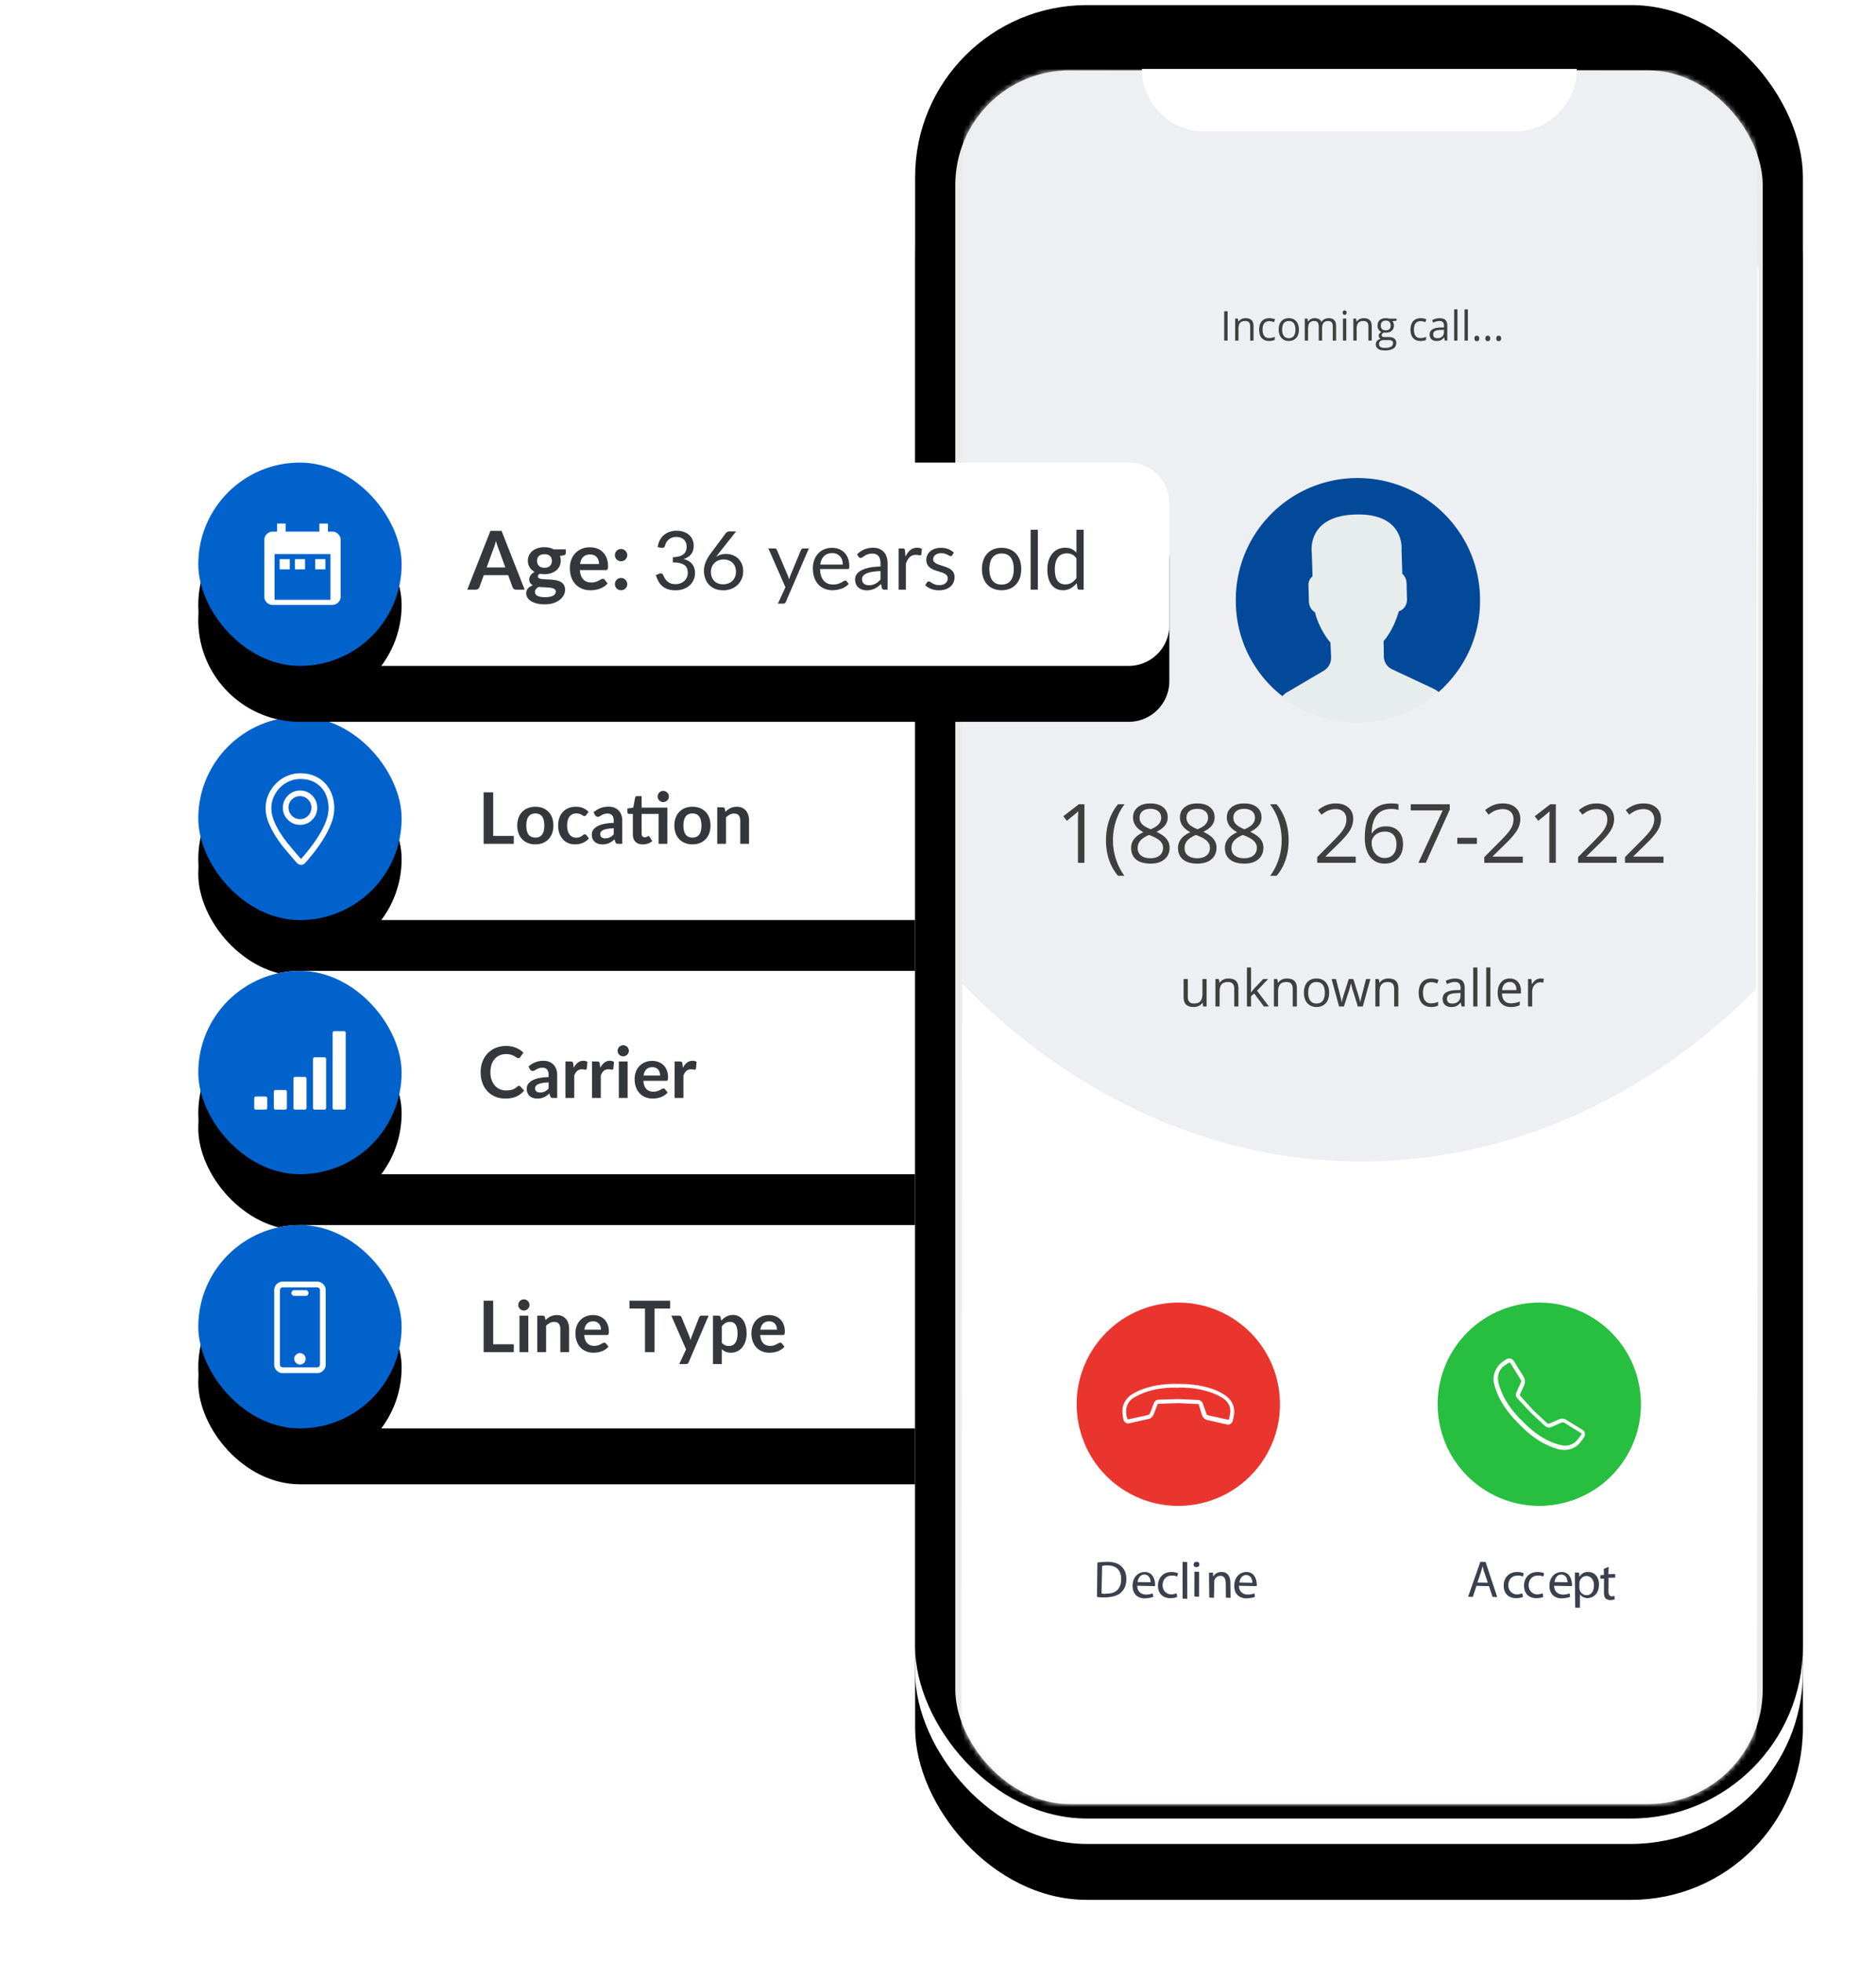 <svg xmlns="http://www.w3.org/2000/svg" xmlns:xlink="http://www.w3.org/1999/xlink" width="369" height="386"><defs><filter id="a" width="181.7%" height="435%" x="-40.9%" y="-140%" filterUnits="objectBoundingBox"><feOffset dy="11" in="SourceAlpha" result="shadowOffsetOuter1"/><feGaussianBlur in="shadowOffsetOuter1" result="shadowBlurOuter1" stdDeviation="20.5"/><feColorMatrix in="shadowBlurOuter1" values="0 0 0 0 0 0 0 0 0 0 0 0 0 0 0 0 0 0 0.1 0"/></filter><filter id="c" width="181.7%" height="435%" x="-40.9%" y="-140%" filterUnits="objectBoundingBox"><feOffset dy="11" in="SourceAlpha" result="shadowOffsetOuter1"/><feGaussianBlur in="shadowOffsetOuter1" result="shadowBlurOuter1" stdDeviation="20.5"/><feColorMatrix in="shadowBlurOuter1" values="0 0 0 0 0 0 0 0 0 0 0 0 0 0 0 0 0 0 0.1 0"/></filter><filter id="e" width="181.7%" height="435%" x="-40.9%" y="-140%" filterUnits="objectBoundingBox"><feOffset dy="11" in="SourceAlpha" result="shadowOffsetOuter1"/><feGaussianBlur in="shadowOffsetOuter1" result="shadowBlurOuter1" stdDeviation="20.5"/><feColorMatrix in="shadowBlurOuter1" values="0 0 0 0 0 0 0 0 0 0 0 0 0 0 0 0 0 0 0.1 0"/></filter><filter id="g" width="345%" height="345%" x="-122.5%" y="-102.5%" filterUnits="objectBoundingBox"><feOffset dy="8" in="SourceAlpha" result="shadowOffsetOuter1"/><feGaussianBlur in="shadowOffsetOuter1" result="shadowBlurOuter1" stdDeviation="15"/><feColorMatrix in="shadowBlurOuter1" values="0 0 0 0 0 0 0 0 0 0 0 0 0 0 0 0 0 0 0.1 0"/></filter><filter id="i" width="345%" height="345%" x="-122.5%" y="-102.5%" filterUnits="objectBoundingBox"><feOffset dy="8" in="SourceAlpha" result="shadowOffsetOuter1"/><feGaussianBlur in="shadowOffsetOuter1" result="shadowBlurOuter1" stdDeviation="15"/><feColorMatrix in="shadowBlurOuter1" values="0 0 0 0 0 0 0 0 0 0 0 0 0 0 0 0 0 0 0.1 0"/></filter><filter id="k" width="345%" height="345%" x="-122.5%" y="-102.5%" filterUnits="objectBoundingBox"><feOffset dy="8" in="SourceAlpha" result="shadowOffsetOuter1"/><feGaussianBlur in="shadowOffsetOuter1" result="shadowBlurOuter1" stdDeviation="15"/><feColorMatrix in="shadowBlurOuter1" values="0 0 0 0 0 0 0 0 0 0 0 0 0 0 0 0 0 0 0.1 0"/></filter><filter id="m" width="130.9%" height="115.1%" x="-15.5%" y="-5%" filterUnits="objectBoundingBox"><feOffset dy="9" in="SourceAlpha" result="shadowOffsetOuter1"/><feGaussianBlur in="shadowOffsetOuter1" result="shadowBlurOuter1" stdDeviation="7.5"/><feColorMatrix in="shadowBlurOuter1" result="shadowMatrixOuter1" values="0 0 0 0 0 0 0 0 0 0 0 0 0 0 0 0 0 0 0.18 0"/><feOffset dy="2" in="SourceAlpha" result="shadowOffsetOuter2"/><feGaussianBlur in="shadowOffsetOuter2" result="shadowBlurOuter2" stdDeviation="3"/><feColorMatrix in="shadowBlurOuter2" result="shadowMatrixOuter2" values="0 0 0 0 0 0 0 0 0 0 0 0 0 0 0 0 0 0 0.16 0"/><feMerge><feMergeNode in="shadowMatrixOuter1"/><feMergeNode in="shadowMatrixOuter2"/></feMerge></filter><filter id="o" width="123.5%" height="111.5%" x="-11.7%" y="-3.2%" filterUnits="objectBoundingBox"><feGaussianBlur in="SourceAlpha" result="shadowBlurInner1" stdDeviation="3"/><feOffset dy="-5" in="shadowBlurInner1" result="shadowOffsetInner1"/><feComposite in="shadowOffsetInner1" in2="SourceAlpha" k2="-1" k3="1" operator="arithmetic" result="shadowInnerInner1"/><feColorMatrix in="shadowInnerInner1" values="0 0 0 0 0 0 0 0 0 0 0 0 0 0 0 0 0 0 0.08 0"/></filter><filter id="t" width="170.2%" height="435%" x="-35.1%" y="-140%" filterUnits="objectBoundingBox"><feOffset dy="11" in="SourceAlpha" result="shadowOffsetOuter1"/><feGaussianBlur in="shadowOffsetOuter1" result="shadowBlurOuter1" stdDeviation="20.5"/><feColorMatrix in="shadowBlurOuter1" values="0 0 0 0 0 0 0 0 0 0 0 0 0 0 0 0 0 0 0.1 0"/></filter><filter id="v" width="345%" height="345%" x="-122.5%" y="-102.5%" filterUnits="objectBoundingBox"><feOffset dy="8" in="SourceAlpha" result="shadowOffsetOuter1"/><feGaussianBlur in="shadowOffsetOuter1" result="shadowBlurOuter1" stdDeviation="15"/><feColorMatrix in="shadowBlurOuter1" values="0 0 0 0 0 0 0 0 0 0 0 0 0 0 0 0 0 0 0.1 0"/></filter><rect id="b" width="164" height="40" rx="20"/><rect id="d" width="164" height="40" y="50" rx="20"/><rect id="f" width="164" height="40" y="100" rx="20"/><rect id="h" width="40" height="40" rx="20"/><rect id="j" width="40" height="40" y="50" rx="20"/><rect id="l" width="40" height="40" y="100" rx="20"/><rect id="n" width="174.619" height="356.749" rx="33.797"/><rect id="p" width="158.809" height="341.068" x="7.905" y="7.841" rx="22.532"/><rect id="w" width="40" height="40" y="85" rx="20"/><path id="r" d="M0 .785h157v306H0z"/><path id="u" d="M20 85h163a8 8 0 018 8v24a8 8 0 01-8 8H20c-11.046 0-20-8.954-20-20s8.954-20 20-20z"/></defs><g fill="none" fill-rule="evenodd"><g transform="translate(39 141)"><use fill="#000" filter="url(#a)" xlink:href="#b"/><use fill="#FFF" xlink:href="#b"/></g><g transform="translate(39 141)"><use fill="#000" filter="url(#c)" xlink:href="#d"/><use fill="#FFF" xlink:href="#d"/></g><g transform="translate(39 141)"><use fill="#000" filter="url(#e)" xlink:href="#f"/><use fill="#FFF" xlink:href="#f"/></g><g transform="translate(39 141)"><use fill="#000" filter="url(#g)" xlink:href="#h"/><use fill="#0162CC" xlink:href="#h"/></g><g transform="translate(39 141)"><use fill="#000" filter="url(#i)" xlink:href="#j"/><use fill="#0162CC" xlink:href="#j"/></g><g transform="translate(39 141)"><use fill="#000" filter="url(#k)" xlink:href="#l"/><use fill="#0162CC" xlink:href="#l"/></g><path fill="#FFF" d="M59.07 152.125c1.055 0 1.998.182 2.83.545a6.07 6.07 0 012.101 1.485 6.483 6.483 0 011.3 2.189 7.74 7.74 0 01.449 2.636c0 .938-.185 1.896-.554 2.874-.369.979-.835 1.94-1.397 2.883a26.296 26.296 0 01-1.828 2.681 50.75 50.75 0 01-1.846 2.25c0 .012-.088.09-.264.237a.932.932 0 01-.615.22h-.053a.923.923 0 01-.624-.22c-.17-.146-.255-.225-.255-.237-.609-.703-1.268-1.47-1.977-2.303a26.239 26.239 0 01-1.969-2.628 17.222 17.222 0 01-1.512-2.839c-.404-.972-.606-1.945-.606-2.918 0-.925.182-1.804.545-2.636a7.135 7.135 0 011.476-2.189 6.98 6.98 0 012.171-1.485 6.457 6.457 0 012.628-.545zm.211 16.787a40.42 40.42 0 002.338-2.918 23.994 23.994 0 001.67-2.628c.445-.826.78-1.605 1.002-2.338.223-.732.334-1.415.334-2.048 0-.714-.108-1.415-.325-2.1a5.265 5.265 0 00-1.01-1.837 5.052 5.052 0 00-1.732-1.3c-.698-.329-1.527-.493-2.488-.493-.773 0-1.506.152-2.197.457a5.82 5.82 0 00-1.81 1.24 5.977 5.977 0 00-1.231 1.827 5.45 5.45 0 00-.457 2.206c0 .833.176 1.676.527 2.532.352.855.797 1.696 1.336 2.522a24.76 24.76 0 001.776 2.39c.644.768 1.254 1.486 1.828 2.154l.299.334.07.07a.288.288 0 01.044-.035c.017-.011.026-.023.026-.035zm-.263-13.394a3.24 3.24 0 012.39.993c.656.662.985 1.456.985 2.382 0 .937-.329 1.734-.985 2.39-.656.656-1.453.985-2.39.985-.926 0-1.72-.329-2.382-.985a3.24 3.24 0 01-.993-2.39c0-.926.33-1.72.993-2.382.662-.662 1.456-.993 2.382-.993zm0 5.625c.62 0 1.148-.223 1.582-.668.433-.446.65-.979.65-1.6 0-.621-.22-1.151-.66-1.59a2.164 2.164 0 00-1.59-.66c-.621 0-1.151.22-1.59.66-.44.439-.66.969-.66 1.59 0 .621.223 1.154.668 1.6.445.445.978.668 1.6.668zm-6.447 54.893v1.928c0 .181-.14.322-.321.322h-1.929a.317.317 0 01-.321-.322v-1.928c0-.181.14-.322.321-.322h1.929c.18 0 .321.14.321.322zm3.858-1.286v3.214a.318.318 0 01-.322.322H54.18a.317.317 0 01-.322-.322v-3.214c0-.18.14-.321.322-.321h1.928c.181 0 .322.14.322.321zm3.857-2.571v5.785c0 .181-.14.322-.322.322h-1.928a.317.317 0 01-.322-.322v-5.785c0-.181.14-.322.322-.322h1.928c.181 0 .322.14.322.322zm3.857-3.858v9.643c0 .181-.14.322-.322.322h-1.928a.317.317 0 01-.322-.322v-9.643c0-.18.141-.321.322-.321h1.928c.181 0 .322.14.322.321zM68 203.18v14.785c0 .181-.14.322-.321.322H65.75a.317.317 0 01-.321-.322V203.18c0-.181.14-.322.321-.322h1.929c.18 0 .321.14.321.322zm-5.625 48.945c.469 0 .867.164 1.195.492.328.328.492.727.492 1.196v14.625c0 .468-.164.867-.492 1.195a1.627 1.627 0 01-1.195.492h-6.75c-.469 0-.867-.164-1.195-.492a1.627 1.627 0 01-.492-1.195v-14.625c0-.47.164-.868.492-1.196a1.627 1.627 0 011.195-.492h6.75zm.563 16.313v-14.625a.54.54 0 00-.167-.396.54.54 0 00-.396-.167h-6.75a.54.54 0 00-.396.167.54.54 0 00-.167.395v14.625a.54.54 0 00.167.396.54.54 0 00.396.167h6.75a.54.54 0 00.396-.167.54.54 0 00.167-.396zM59 266.188c.316 0 .583.11.8.333.217.223.325.487.325.791 0 .305-.108.569-.325.792a1.073 1.073 0 01-.8.334c-.305 0-.568-.112-.791-.334a1.081 1.081 0 01-.334-.791c0-.305.111-.569.334-.792.223-.222.486-.334.791-.334zm1.125-12.375a.54.54 0 01.396.166.54.54 0 01.167.396.54.54 0 01-.167.396.54.54 0 01-.396.167h-2.25a.54.54 0 01-.396-.167.54.54 0 01-.167-.396.54.54 0 01.167-.396.54.54 0 01.396-.167h2.25z"/><path fill="#34383C" d="M101.056 164.446V166h-5.929v-10.122h1.883v8.568h4.046zm4.249-5.74c.532 0 1.016.086 1.452.259.437.173.81.418 1.12.735.31.317.55.705.718 1.162.168.457.252.968.252 1.533 0 .57-.084 1.083-.252 1.54a3.299 3.299 0 01-.718 1.169c-.31.322-.683.57-1.12.742-.436.173-.92.259-1.452.259a3.963 3.963 0 01-1.463-.259 3.13 3.13 0 01-1.123-.742 3.34 3.34 0 01-.721-1.169 4.387 4.387 0 01-.256-1.54c0-.565.085-1.076.255-1.533.17-.457.411-.845.721-1.162a3.18 3.18 0 011.124-.735 3.963 3.963 0 011.463-.259zm0 6.069c.597 0 1.04-.2 1.326-.602.288-.401.431-.99.431-1.764 0-.775-.143-1.365-.43-1.771-.288-.406-.73-.609-1.327-.609-.607 0-1.056.204-1.348.612-.291.409-.437.998-.437 1.768s.146 1.357.438 1.76c.291.404.74.606 1.347.606zm10.01-4.438a.862.862 0 01-.15.154.348.348 0 01-.214.056.475.475 0 01-.259-.08 8.333 8.333 0 00-.301-.183 1.914 1.914 0 00-1.015-.262c-.303 0-.57.055-.798.165-.229.11-.419.267-.57.472a2.13 2.13 0 00-.34.746 4.003 4.003 0 00-.112.99c0 .383.04.723.123 1.022.081.299.199.55.353.752.154.204.34.357.56.462.22.106.467.158.742.158.275 0 .498-.034.668-.102a2.11 2.11 0 00.431-.224c.117-.081.218-.156.304-.223a.459.459 0 01.291-.102c.14 0 .245.054.315.161l.497.63a3.126 3.126 0 01-.623.564 3.368 3.368 0 01-1.439.556 5.223 5.223 0 01-.759.056c-.443 0-.861-.083-1.253-.248a2.96 2.96 0 01-1.029-.725 3.46 3.46 0 01-.697-1.165c-.17-.46-.255-.984-.255-1.572 0-.527.076-1.016.228-1.466.151-.45.374-.84.668-1.17a3.065 3.065 0 011.092-.773c.434-.187.933-.28 1.498-.28.537 0 1.007.086 1.41.259.404.173.767.42 1.089.742l-.455.63zm5.397 2.597c-.5.023-.92.066-1.26.13-.34.063-.614.143-.819.241-.205.098-.352.212-.441.343a.745.745 0 00-.133.427c0 .303.09.52.27.651.18.13.414.196.703.196.355 0 .661-.064.92-.192.26-.129.513-.324.76-.585v-1.211zm-3.962-3.115c.826-.756 1.82-1.134 2.982-1.134.42 0 .796.069 1.127.207.331.137.611.328.84.574.229.245.402.537.522.878.119.34.178.714.178 1.12V166h-.784a.793.793 0 01-.378-.073c-.089-.05-.159-.149-.21-.298l-.154-.518a6.25 6.25 0 01-.532.43 2.896 2.896 0 01-1.137.504 3.448 3.448 0 01-.704.067 2.75 2.75 0 01-.84-.122 1.846 1.846 0 01-.665-.368 1.65 1.65 0 01-.434-.609 2.16 2.16 0 01-.154-.847c0-.182.03-.363.091-.543.06-.18.16-.35.297-.514.138-.163.317-.317.536-.462.22-.145.489-.27.808-.378a6.96 6.96 0 011.117-.262c.425-.068.91-.109 1.456-.123v-.42c0-.48-.103-.836-.308-1.067-.205-.232-.502-.347-.889-.347-.28 0-.512.033-.697.098a2.866 2.866 0 00-.486.22l-.381.221a.755.755 0 01-.382.098.499.499 0 01-.308-.094.79.79 0 01-.203-.221l-.308-.553zM131.268 166h-1.729v-5.887h-3.332v3.892c0 .224.055.399.164.525.11.126.26.189.452.189a.814.814 0 00.27-.039c.072-.025.135-.052.188-.08.054-.028.102-.055.144-.08a.24.24 0 01.126-.039c.051 0 .093.013.126.038a.584.584 0 01.105.116l.518.84c-.252.21-.541.369-.868.476a3.23 3.23 0 01-1.015.161c-.625 0-1.105-.176-1.439-.528-.333-.353-.5-.84-.5-1.46v-4.011h-.735a.337.337 0 01-.238-.091c-.065-.06-.098-.152-.098-.273v-.686l1.155-.196.364-1.953a.384.384 0 01.133-.217.396.396 0 01.252-.077h.896v2.261h5.061V166zm.301-9.303c0 .15-.03.29-.091.424-.06.133-.141.248-.241.346a1.143 1.143 0 01-.795.322c-.15 0-.29-.03-.42-.088a1.122 1.122 0 01-.577-.581 1.043 1.043 0 01-.088-.423c0-.154.03-.297.088-.43a1.143 1.143 0 01.577-.588c.13-.059.27-.088.42-.088a1.12 1.12 0 01.795.326c.1.1.18.216.241.35.06.133.091.276.091.43zm4.641 2.009c.532 0 1.016.086 1.453.259.436.173.81.418 1.12.735.31.317.549.705.717 1.162.168.457.252.968.252 1.533 0 .57-.084 1.083-.252 1.54a3.299 3.299 0 01-.718 1.169c-.31.322-.683.57-1.12.742-.436.173-.92.259-1.452.259a3.963 3.963 0 01-1.463-.259 3.13 3.13 0 01-1.124-.742 3.34 3.34 0 01-.72-1.169 4.387 4.387 0 01-.256-1.54c0-.565.085-1.076.255-1.533.17-.457.411-.845.721-1.162a3.18 3.18 0 011.124-.735 3.963 3.963 0 011.463-.259zm0 6.069c.597 0 1.04-.2 1.327-.602.287-.401.43-.99.43-1.764 0-.775-.143-1.365-.43-1.771-.288-.406-.73-.609-1.327-.609-.607 0-1.056.204-1.347.613-.292.408-.438.997-.438 1.767 0 .77.146 1.357.438 1.76.291.404.74.606 1.347.606zm6.482-5.075c.145-.145.297-.279.459-.402a2.864 2.864 0 011.089-.518 2.82 2.82 0 01.671-.074c.392 0 .74.066 1.043.2.303.133.556.32.76.56.203.24.356.527.462.86.105.334.157.702.157 1.103V166h-1.729v-4.571c0-.439-.1-.778-.301-1.018-.2-.24-.506-.361-.917-.361a1.8 1.8 0 00-.84.203 3.01 3.01 0 00-.742.553V166h-1.729v-7.182h1.057c.224 0 .371.105.441.315l.119.567zm-40.614 53.913c.103 0 .194.04.273.119l.742.805c-.41.509-.916.898-1.516 1.169-.6.27-1.319.406-2.159.406-.751 0-1.427-.128-2.026-.385a4.467 4.467 0 01-1.537-1.071 4.689 4.689 0 01-.976-1.638 6.148 6.148 0 01-.34-2.079c0-.76.121-1.457.364-2.09a4.803 4.803 0 011.025-1.634 4.641 4.641 0 011.579-1.067 5.236 5.236 0 012.03-.382c.737 0 1.392.121 1.963.364.572.243 1.059.56 1.46.952l-.63.875a.572.572 0 01-.144.147.407.407 0 01-.241.063.462.462 0 01-.217-.06 3.083 3.083 0 01-.245-.146 8.857 8.857 0 00-.308-.193 2.535 2.535 0 00-.406-.192 3.314 3.314 0 00-.536-.147 3.7 3.7 0 00-.703-.06c-.453 0-.867.08-1.243.242a2.7 2.7 0 00-.969.7c-.27.305-.48.678-.63 1.12-.15.44-.224.943-.224 1.508 0 .57.08 1.076.241 1.519.162.443.38.817.655 1.12.275.303.6.535.973.697.373.16.775.241 1.204.241.257 0 .489-.014.696-.042.208-.028.4-.072.574-.133a2.51 2.51 0 00.497-.234c.157-.096.312-.214.466-.354a.664.664 0 01.147-.101.356.356 0 01.161-.039zm5.831-.679c-.5.023-.92.066-1.26.13-.34.063-.614.143-.819.241-.205.098-.352.212-.441.343a.745.745 0 00-.133.427c0 .303.09.52.27.651.18.13.414.196.703.196.355 0 .661-.064.92-.192.26-.129.513-.324.76-.585v-1.211zm-3.962-3.115c.826-.756 1.82-1.134 2.982-1.134.42 0 .796.069 1.127.206.331.138.611.33.84.575.229.245.402.537.522.878.119.34.178.714.178 1.12V216h-.784a.793.793 0 01-.378-.073c-.089-.05-.159-.149-.21-.298l-.154-.518a6.25 6.25 0 01-.532.43 2.896 2.896 0 01-1.138.504 3.448 3.448 0 01-.703.067 2.75 2.75 0 01-.84-.122 1.846 1.846 0 01-.665-.368 1.65 1.65 0 01-.434-.609 2.16 2.16 0 01-.154-.847c0-.182.03-.363.091-.542.06-.18.16-.352.298-.515.137-.163.316-.317.535-.462.22-.145.489-.27.808-.378a6.96 6.96 0 011.117-.262c.425-.068.91-.109 1.456-.123v-.42c0-.48-.103-.836-.308-1.067-.205-.232-.502-.347-.889-.347-.28 0-.512.033-.697.098a2.866 2.866 0 00-.486.22c-.14.082-.267.156-.382.221a.755.755 0 01-.381.098.499.499 0 01-.308-.094.79.79 0 01-.203-.221l-.308-.553zm8.904.245c.224-.43.49-.766.798-1.011a1.701 1.701 0 011.092-.368c.331 0 .597.072.798.217l-.112 1.295a.334.334 0 01-.102.178.28.28 0 01-.178.053 2.04 2.04 0 01-.312-.035 2.407 2.407 0 00-.402-.035c-.191 0-.362.028-.511.084-.15.056-.283.136-.403.242a1.646 1.646 0 00-.315.381c-.09.15-.176.32-.255.511V216h-1.729v-7.182h1.015c.177 0 .301.031.371.094.07.064.117.177.14.34l.105.812zm5.222 0c.224-.43.49-.766.798-1.011a1.701 1.701 0 011.092-.368c.331 0 .597.072.798.217l-.112 1.295a.334.334 0 01-.102.178.28.28 0 01-.178.053 2.04 2.04 0 01-.311-.035 2.407 2.407 0 00-.403-.035c-.191 0-.362.028-.511.084-.15.056-.283.136-.403.242a1.646 1.646 0 00-.314.381 3.63 3.63 0 00-.256.511V216h-1.729v-7.182h1.015c.177 0 .301.031.371.094.07.064.117.177.14.34l.105.812zm5.383-1.246V216h-1.736v-7.182h1.736zm.238-2.093c0 .15-.03.29-.091.42a1.154 1.154 0 01-.595.578 1.085 1.085 0 01-.858 0 1.122 1.122 0 01-.58-.578 1.085 1.085 0 010-.854 1.11 1.11 0 01.58-.584 1.085 1.085 0 01.858 0 1.13 1.13 0 01.595.584c.06.135.091.28.091.434zm6.153 4.858a2.08 2.08 0 00-.095-.633 1.506 1.506 0 00-.283-.522 1.318 1.318 0 00-.48-.353 1.646 1.646 0 00-.675-.13c-.5 0-.892.142-1.18.427-.287.285-.47.688-.549 1.211h3.262zm-3.297 1.043c.028.369.093.687.196.956.103.268.238.49.406.665.168.175.367.305.598.392.232.086.487.129.767.129s.521-.033.725-.098a3.41 3.41 0 00.532-.217c.151-.08.284-.152.399-.217a.67.67 0 01.332-.098c.145 0 .252.054.322.161l.497.63a2.882 2.882 0 01-.644.564 3.612 3.612 0 01-.746.364 4.075 4.075 0 01-.79.192 5.664 5.664 0 01-.781.056c-.5 0-.964-.083-1.393-.248a3.118 3.118 0 01-1.12-.735 3.448 3.448 0 01-.749-1.204c-.182-.479-.273-1.033-.273-1.663 0-.49.08-.95.238-1.382a3.201 3.201 0 011.768-1.887c.427-.187.908-.28 1.445-.28.453 0 .87.072 1.253.217.383.145.712.356.987.633.275.278.491.619.647 1.022.157.404.235.865.235 1.383 0 .261-.028.437-.084.529-.056.09-.163.136-.322.136h-4.445zm7.777-2.562c.224-.43.49-.766.798-1.011a1.701 1.701 0 011.092-.368c.331 0 .597.072.798.217l-.112 1.295a.334.334 0 01-.102.178.28.28 0 01-.178.053 2.04 2.04 0 01-.312-.035 2.407 2.407 0 00-.402-.035c-.191 0-.362.028-.511.084-.15.056-.283.136-.403.242a1.646 1.646 0 00-.315.381c-.09.15-.176.32-.255.511V216h-1.729v-7.182h1.015c.177 0 .301.031.371.094.07.064.117.177.14.34l.105.812zm-33.271 54.382V266h-5.929v-10.122h1.883v8.568h4.046zm2.863-5.628V266h-1.736v-7.182h1.736zm.238-2.093c0 .15-.03.29-.091.42a1.154 1.154 0 01-.595.578 1.085 1.085 0 01-.858 0 1.122 1.122 0 01-.58-.578 1.085 1.085 0 010-.854 1.11 1.11 0 01.58-.584 1.085 1.085 0 01.858 0 1.13 1.13 0 01.595.584c.06.135.091.28.091.434zm3.143 2.975c.145-.145.297-.279.459-.402a2.864 2.864 0 011.088-.518c.205-.05.43-.074.672-.074.392 0 .74.066 1.043.2.303.133.556.32.76.56.203.24.356.527.462.86.105.334.157.702.157 1.103V266h-1.729v-4.571c0-.439-.1-.778-.301-1.019-.2-.24-.506-.36-.917-.36a1.8 1.8 0 00-.84.203 3.01 3.01 0 00-.742.553V266h-1.729v-7.182h1.057c.224 0 .371.105.441.315l.119.567zm10.906 1.883a2.08 2.08 0 00-.094-.633 1.506 1.506 0 00-.284-.522 1.318 1.318 0 00-.48-.353 1.646 1.646 0 00-.675-.13c-.5 0-.892.142-1.18.427-.287.285-.47.688-.549 1.211h3.262zm-3.297 1.043c.028.369.093.687.196.956.103.268.238.49.406.665.168.175.367.305.599.391.23.087.486.13.766.13s.521-.033.724-.098a3.37 3.37 0 00.532-.217c.152-.08.285-.152.4-.217a.67.67 0 01.332-.098c.145 0 .252.054.322.161l.497.63a2.882 2.882 0 01-.644.564 3.612 3.612 0 01-.746.363 4.075 4.075 0 01-.79.193 5.664 5.664 0 01-.781.056c-.5 0-.964-.083-1.393-.249a3.118 3.118 0 01-1.12-.735 3.448 3.448 0 01-.749-1.204c-.182-.478-.273-1.032-.273-1.662a4 4 0 01.238-1.383 3.33 3.33 0 01.683-1.127c.296-.32.657-.572 1.084-.759.428-.187.91-.28 1.446-.28.453 0 .87.072 1.253.217.383.145.712.356.987.633.275.278.491.619.647 1.022.157.404.235.865.235 1.383 0 .261-.028.437-.084.528-.056.091-.163.137-.322.137h-4.445zm16.891-5.201h-3.052V266h-1.883v-8.575h-3.052v-1.547h7.987v1.547zm7.581 1.393l-3.913 9.156a.668.668 0 01-.2.276c-.081.063-.206.095-.374.095h-1.288l1.344-2.884-2.905-6.643h1.519c.135 0 .241.033.318.098a.61.61 0 01.172.224l1.526 3.724c.051.126.094.252.13.378.035.126.068.254.101.385l.126-.389c.042-.128.089-.255.14-.381l1.442-3.717a.51.51 0 01.476-.322h1.386zm2.59 5.32c.196.238.41.406.64.504.232.098.482.147.753.147.261 0 .497-.049.707-.147.21-.098.388-.247.536-.448.147-.2.26-.454.339-.76a4.34 4.34 0 00.119-1.081c0-.42-.034-.776-.101-1.068a2.062 2.062 0 00-.291-.71 1.148 1.148 0 00-.459-.399 1.43 1.43 0 00-.612-.126c-.36 0-.665.076-.917.227-.252.152-.49.366-.714.641v3.22zm-.091-4.34c.294-.331.628-.6 1.001-.805.373-.205.812-.308 1.316-.308.392 0 .75.082 1.075.245.324.163.604.4.84.71.235.31.417.693.546 1.148a5.8 5.8 0 01.192 1.565 4.92 4.92 0 01-.217 1.491 3.649 3.649 0 01-.62 1.19 2.862 2.862 0 01-.972.787 2.82 2.82 0 01-1.278.284c-.401 0-.744-.062-1.029-.186a2.514 2.514 0 01-.763-.514v2.94h-1.729v-9.527h1.057c.224 0 .371.105.441.315l.14.665zm10.941 1.785a2.08 2.08 0 00-.094-.634 1.506 1.506 0 00-.284-.521 1.318 1.318 0 00-.48-.354 1.646 1.646 0 00-.675-.129c-.5 0-.892.142-1.18.427-.287.285-.47.688-.549 1.211h3.262zm-3.297 1.043c.028.369.093.687.196.956.103.268.238.49.406.665.168.175.367.305.599.391.23.087.486.13.766.13s.521-.033.725-.098a3.41 3.41 0 00.532-.217c.151-.08.284-.152.399-.217a.67.67 0 01.332-.098c.145 0 .252.054.322.161l.497.63a2.882 2.882 0 01-.644.564 3.612 3.612 0 01-.745.363 4.075 4.075 0 01-.791.193 5.664 5.664 0 01-.781.056c-.5 0-.964-.083-1.393-.249a3.118 3.118 0 01-1.12-.735 3.448 3.448 0 01-.749-1.204c-.182-.478-.273-1.032-.273-1.662a4 4 0 01.238-1.383 3.33 3.33 0 01.683-1.127c.296-.32.657-.572 1.085-.759.427-.187.908-.28 1.445-.28.453 0 .87.072 1.253.217.383.145.712.356.987.633.275.278.491.619.648 1.022.156.404.234.865.234 1.383 0 .261-.028.437-.084.528-.056.091-.163.137-.322.137h-4.445z"/><g transform="translate(180 6)"><use fill="#000" filter="url(#m)" xlink:href="#n"/><use fill="#FFF" xlink:href="#n"/><use fill="#000" filter="url(#o)" xlink:href="#n"/><mask id="q" fill="#fff"><use xlink:href="#p"/></mask><use fill="#EBEBEB" xlink:href="#p"/><g mask="url(#q)"><g transform="translate(9 45.215)"><mask id="s" fill="#fff"><use xlink:href="#r"/></mask><path fill="#FFF" d="M.722 306.463l155.137.32c.413.03.657-.374.68-.846L157 1.772c.026-.472-.325-.748-.738-.775L1.142.787C.727.76.485 1.156.46 1.631L0 305.795c.055.341.327.751.722.668" mask="url(#s)"/></g><path fill="#EEEFF2" d="M165.65 8.637c.026-.5-.323-.792-.735-.824L10.14 7.593c-.415-.032-.656.393-.682.893l-.23 178.987c26.855 27.68 63.446 40.908 100.731 32.545 21.108-4.736 39.915-15.893 55.412-31.393l.28-179.988z"/><path fill="#3F3F3F" d="M53.638 186.594v3.507c0 .44.1.77.3.986.201.218.515.326.943.326.565 0 .979-.155 1.24-.464.261-.309.392-.813.392-1.514v-2.841h.819V192h-.676l-.118-.725h-.045c-.167.266-.4.47-.697.612a2.346 2.346 0 01-1.019.212c-.658 0-1.15-.157-1.477-.469-.327-.312-.491-.812-.491-1.5v-3.536h.829zm9.13 5.406v-3.497c0-.44-.1-.77-.301-.987-.2-.217-.515-.325-.942-.325-.566 0-.98.153-1.243.459-.263.305-.395.81-.395 1.514V192h-.819v-5.406h.666l.133.74h.04c.167-.266.403-.473.705-.62.303-.145.64-.219 1.011-.219.651 0 1.141.157 1.47.471.329.314.493.817.493 1.507V192h-.818zm3.31-2.767c.14-.2.356-.464.645-.79l1.746-1.849h.972l-2.19 2.303L69.594 192h-.991l-1.91-2.555-.616.533V192h-.809v-7.675h.81v4.07c0 .18-.014.46-.04.838h.04zM74.27 192v-3.497c0-.44-.1-.77-.3-.987-.201-.217-.516-.325-.943-.325-.566 0-.98.153-1.243.459-.263.305-.395.81-.395 1.514V192h-.818v-5.406h.666l.133.74h.04c.167-.266.402-.473.704-.62.303-.145.64-.219 1.012-.219.65 0 1.14.157 1.47.471.328.314.493.817.493 1.507V192h-.819zm7.167-2.708c0 .881-.222 1.57-.666 2.064-.444.495-1.057.743-1.84.743-.483 0-.912-.114-1.287-.34a2.246 2.246 0 01-.868-.977c-.204-.425-.306-.921-.306-1.49 0-.881.22-1.568.66-2.06.441-.49 1.053-.737 1.836-.737.756 0 1.357.252 1.802.755.446.503.669 1.184.669 2.042zm-4.119 0c0 .69.138 1.217.415 1.578.276.362.682.543 1.218.543.536 0 .943-.18 1.22-.54.278-.36.417-.887.417-1.58 0-.688-.139-1.21-.416-1.567-.278-.357-.688-.535-1.231-.535-.536 0-.94.176-1.213.528-.273.351-.41.876-.41 1.573zM87.084 192l-.991-3.172c-.062-.194-.18-.634-.35-1.321h-.04a17.636 17.636 0 01-.345 1.331L84.338 192h-.948l-1.475-5.406h.858c.35 1.358.615 2.392.797 3.103.183.71.287 1.188.313 1.435h.04c.036-.188.094-.43.175-.728.08-.297.15-.533.21-.707l.99-3.103h.889l.967 3.103c.184.565.309 1.04.374 1.425h.04a5.1 5.1 0 01.106-.547c.057-.247.4-1.574 1.028-3.981h.849L88.056 192h-.972zm7.143 0v-3.497c0-.44-.1-.77-.301-.987-.2-.217-.515-.325-.942-.325-.566 0-.98.153-1.243.459-.263.305-.395.81-.395 1.514V192h-.819v-5.406h.666l.133.74h.04c.168-.266.403-.473.705-.62.303-.145.64-.219 1.011-.219.651 0 1.141.157 1.47.471.329.314.493.817.493 1.507V192h-.818zm7.285.099c-.783 0-1.389-.241-1.818-.723-.429-.482-.643-1.163-.643-2.044 0-.905.217-1.603.653-2.097.436-.493 1.056-.74 1.862-.74.26 0 .52.028.78.084.26.056.463.122.611.198l-.252.695a3.85 3.85 0 00-.591-.18 2.643 2.643 0 00-.568-.072c-1.098 0-1.647.7-1.647 2.102 0 .664.134 1.174.402 1.529s.665.532 1.191.532c.45 0 .913-.097 1.386-.29v.725c-.362.187-.817.28-1.366.28zm5.973-.099l-.163-.77h-.04c-.269.34-.538.569-.806.689s-.602.18-1.003.18c-.536 0-.956-.138-1.26-.415-.305-.276-.457-.669-.457-1.179 0-1.091.873-1.663 2.62-1.716l.917-.03v-.335c0-.424-.092-.737-.274-.94-.183-.202-.474-.303-.876-.303-.45 0-.96.138-1.529.414l-.251-.626c.266-.145.558-.258.875-.34.318-.083.636-.124.955-.124.644 0 1.122.143 1.433.43.31.285.466.744.466 1.376V192h-.607zm-1.85-.577c.51 0 .91-.14 1.201-.42.291-.279.437-.67.437-1.173v-.489l-.819.035c-.65.023-1.12.124-1.408.303-.288.18-.432.458-.432.836 0 .296.09.522.27.676.178.155.43.232.751.232zm4.962.577h-.818v-7.675h.818V192zm2.555 0h-.818v-7.675h.818V192zm4.02.099c-.799 0-1.43-.244-1.891-.73-.462-.487-.693-1.163-.693-2.028 0-.871.214-1.563.643-2.076.43-.513 1.006-.77 1.73-.77.677 0 1.213.223 1.607.669.395.445.592 1.033.592 1.763v.518h-3.724c.017.635.177 1.116.481 1.445.304.329.733.493 1.285.493.582 0 1.157-.121 1.726-.365v.73c-.29.125-.563.215-.821.27-.258.054-.57.08-.935.08zm-.222-4.918c-.434 0-.78.141-1.038.424-.258.283-.41.674-.456 1.174h2.826c0-.516-.115-.912-.345-1.186-.23-.275-.56-.412-.987-.412zm6.072-.686c.24 0 .456.02.646.06l-.113.76a2.79 2.79 0 00-.592-.075c-.437 0-.811.178-1.122.533-.31.355-.466.797-.466 1.327v2.9h-.819v-5.406h.676l.093 1.001h.04c.2-.352.442-.623.725-.814.283-.19.594-.286.932-.286z"/><path fill="#EA352F" d="M48.138 250.584c10.86-2.006 21.291 5.172 23.297 16.033 2.004 10.858-5.174 21.287-16.034 23.295-10.858 2.004-21.29-5.174-23.295-16.032-2.004-10.86 5.174-21.292 16.032-23.296"/><path fill="#28BE40" d="M119.139 250.584c10.858-2.006 21.292 5.172 23.295 16.032 2.006 10.859-5.172 21.29-16.032 23.296-10.86 2.006-21.292-5.172-23.295-16.033-2.006-10.86 5.172-21.291 16.032-23.295"/><path fill="#FFF" d="M51.321 266.989c-4.184-.045-6.758 1.056-8.302 1.974-1.035.586-1.557 1.717-1.513 2.825.025.556.112 1.018.25 1.314.014.077.107.14.186.125l3.773-.839c.237-.042.445-.239.495-.407l.77-1.976a.968.968 0 01.942-.649l3.823-.13 3.88.179c.412.006.787.257.953.707l.698 1.95c.044.23.233.359.485.391l3.76.84c.079-.013.158-.027.222-.118.1-.339.17-.83.241-1.322.113-1.137-.503-2.223-1.521-2.84-1.484-.93-4.326-2.093-8.654-2.032-.158.028-.315.055-.488.008zm-9.391 7.039c-.41-.006-.877-.322-.952-.708-.073-.385-.175-.926-.198-1.479-.104-1.419.626-2.748 1.869-3.53 1.61-1.01 4.58-2.181 9.19-2.054 4.577-.026 7.497 1.123 9.091 2.195 1.22.817 1.956 2.122 1.825 3.582-.07.49-.14.985-.29 1.49-.15.506-.662.836-1.18.688l-3.761-.839c-.52-.146-.909-.474-1.075-.922l-.647-2.12a.171.171 0 00-.189-.124l-3.88-.18-3.823.13c-.079.014-.158.028-.222.12l-.772 1.975c-.164.43-.58.823-1.056.908l-3.77.84-.16.028zm73.79-11.232a3.138 3.138 0 00-.985 3.128c.418 1.806 1.506 4.55 4.717 7.647 3.066 3.202 5.83 4.33 7.637 4.735 1.203.27 2.368-.108 3.113-.98.339-.389.663-.859.858-1.141.064-.094.05-.173-.044-.237l-3.26-2.022a.636.636 0 00-.665-.04l-1.985.855c-.383.151-.81.066-1.188-.192l-2.789-2.597-2.675-2.866a.96.96 0 01-.205-1.107l.87-1.96c.13-.187.086-.424-.04-.648l-2-3.231c-.014-.08-.188-.131-.255-.038-.38.152-.736.464-1.104.694m12.037 16.452c-.333-.021-.586-.056-.92-.077-1.9-.472-4.837-1.65-8.015-4.994-3.32-3.24-4.516-6.13-4.95-8.014-.342-1.41.204-2.9 1.252-3.911a7.24 7.24 0 011.236-.883c.45-.245 1.052-.108 1.379.322l2.001 3.231c.247.447.256.937.105 1.457l-.87 1.96c-.067.093-.052.172.042.236l2.596 2.88 2.788 2.598c.094.064.174.048.253.035l1.985-.856a1.41 1.41 0 011.415.07l3.257 2.018a.997.997 0 01.33 1.332c-.194.283-.52.75-.924 1.235-.664.858-1.814 1.315-2.96 1.36"/><path fill="#3A414C" d="M36.667 307.47c.215.06.528.106.922.034 1.948.047 2.968-1.06 2.937-2.89.003-1.63-.904-2.69-2.733-2.656-.417-.028-.81.047-1.007.083l-.12 5.43zm-.814-6.074c.493-.09 1.2-.119 1.91-.147 1.22-.021 2.196.308 2.82.906.62.601.964 1.355.966 2.474.003 1.121-.344 2.002-1.044 2.642-.598.619-1.665.92-3.082.976-.609.013-1.122.005-1.653-.1l.083-6.75zm10.469 3.874c-.01-.608-.272-1.478-1.2-1.512-.921-.034-1.268.847-1.356 1.474l2.556.039zm-2.629.69c.023 1.22.824 1.683 1.647 1.738.61-.013 1.005-.086 1.38-.257l.13.69c-.277.152-.87.263-1.675.31-1.536-.023-2.427-.979-2.404-2.515.023-1.533.943-2.624 2.36-2.678 1.634.002 2.004 1.463 2.072 2.37.036.197-.047.313-.026.412l-3.484-.07zm7.86 2.183c-.275.156-.77.246-1.381.257-1.533-.024-2.424-.982-2.401-2.515.023-1.536 1.041-2.642 2.673-2.637.513.008 1.044.114 1.274.274l-.186.648c-.233-.163-.547-.205-1.057-.213-1.124.003-1.782.84-1.798 1.863.003 1.119.741 1.8 1.663 1.834.51.005.889-.164 1.086-.202l.127.691zm1.047-6.895l.921.036.01 7.24-.921-.034zm2.32 6.827l.013-4.898.922.034-.013 4.898-.922-.034zm.98-6.302c.051.298-.205.55-.62.526-.313-.047-.546-.207-.505-.523.047-.314.205-.547.62-.521.295-.054.548.205.504.518zm1.91 2.955c.007-.51.036-.922-.04-1.318l.809-.047.046.806c.223-.448.842-.972 1.666-.917.71-.031 1.707.399 1.72 2.129l.036 2.953-.925-.034-.018-2.854c-.047-.806-.272-1.48-1.08-1.43-.609.01-1.05.396-1.155.924-.08.117-.06.215-.026.412l-.062 2.974-.922-.036-.05-3.562zm8.53.642c-.01-.61-.272-1.48-1.2-1.514-.921-.033-1.268.847-1.356 1.474l2.556.04zm-2.644.59c.02 1.22.82 1.683 1.644 1.735.612-.008 1.005-.083 1.38-.254l.128.69c-.275.155-.868.263-1.673.31-1.536-.023-2.427-.979-2.404-2.515.023-1.533.943-2.621 2.36-2.678 1.634.002 2.007 1.463 2.072 2.37.036.197-.047.316-.029.414l-3.478-.072zm48.952-.6l-.679-2.014c-.189-.477-.261-.87-.336-1.267-.122.43-.246.863-.373 1.293l-.658 1.958 2.046.03zm-2.233.617l-.722 2.174-.923-.034 2.404-6.87 1.023.016 2.298 6.919-.925-.034-.697-2.114-2.458-.057zm9.14 2.169c-.277.153-.772.243-1.38.254-1.534-.024-2.427-.98-2.404-2.515.023-1.534 1.044-2.642 2.676-2.637.512.008 1.043.114 1.274.277l-.187.645c-.233-.16-.546-.205-1.059-.213-1.121.006-1.78.84-1.795 1.865.003 1.12.738 1.8 1.663 1.834.51.005.888-.166 1.085-.202l.127.692zm4 0c-.277.153-.772.243-1.38.256-1.536-.023-2.427-.981-2.404-2.517.023-1.534 1.041-2.64 2.676-2.637.512.008 1.04.114 1.274.277l-.187.645c-.233-.16-.549-.205-1.059-.213-1.121.006-1.782.84-1.798 1.865.003 1.12.741 1.8 1.663 1.834.513.005.889-.166 1.086-.202l.13.692zm4.767-2.876c-.013-.608-.272-1.476-1.2-1.512-.921-.034-1.271.847-1.356 1.476l2.556.037zm-2.629.692c.023 1.218.824 1.684 1.647 1.736.61-.01 1.005-.086 1.38-.257l.128.69c-.275.155-.868.263-1.673.313-1.536-.024-2.427-.982-2.404-2.515.023-1.536.943-2.624 2.36-2.681 1.634.005 2.004 1.466 2.072 2.372.036.197-.047.314-.029.412l-3.481-.07zm4.95.37l.07.394c.11.593.714 1.093 1.323 1.083.925.033 1.487-.782 1.484-1.907.016-1.023-.544-1.836-1.468-1.87-.61.01-1.145.415-1.334 1.062-.08.117-.06.215-.042.316l-.033.922zm-.866-1.37c-.013-.611-.005-1.121.003-1.632l.826.05.047.808c.401-.586.94-.99 1.766-.935 1.218-.024 2.13 1.033 2.088 2.468.013 1.733-1.041 2.64-2.264 2.663-.608.01-1.176-.293-1.463-.751l-.02 2.655-.926-.032-.057-5.294zm6.63-2.714l-.041 1.435 1.318-.04.032.708-1.321.041-.019 2.655c.01.612.184.985.695.992.196-.033.393-.07.492-.09l.028.712c-.197.034-.492.09-.79.142a1.93 1.93 0 01-.979-.328c-.249-.26-.34-.754-.331-1.264l.015-2.655-.707.028-.029-.707.71-.031-.02-1.22.947-.378z"/><path fill="#E7ECED" d="M80.271 125.976l-7.086 4.163c-.456.29-.816.559-1.171.831a24.079 24.079 0 0015.642 5.167c5.885-.17 11.171-2.47 15.217-5.973-.368-.339-.819-.564-1.27-.787l-7.811-3.655a2.796 2.796 0 01-1.697-2.543l-.051-3.051c.259-.25.401-.583.74-.954 1.047-1.517 1.759-3.18 2.256-4.905.969-.28 1.71-1.233 1.609-2.337l-.088-3.248a2.532 2.532 0 00-.84-1.782l-.147-4.665s.697-7.27-9.045-6.998c-9.843.285-8.61 7.503-8.61 7.503l.145 4.668c-.518.502-.82 1.07-.792 1.78l.09 3.245c.047.808.487 1.54 1.19 2.025.95 3.494 3.04 5.965 3.04 5.965l.135 2.935c.1 1.104-.526 2.134-1.456 2.616"/><path fill="#024A99" d="M86.83 88.042c-13.34.116-23.97 11.057-23.752 24.378.065 7.535 3.645 14.22 9.13 18.512.358-.272.7-.64 1.076-.81l7.086-4.166c.912-.577 1.456-1.491 1.453-2.613l-.132-2.935s-2.188-2.453-3.04-5.967c-.684-.384-1.125-1.117-1.19-2.023l-.09-3.248c-.028-.71.256-1.373.793-1.78l-.145-4.665s-1.135-7.237 8.61-7.506c9.84-.288 9.044 7.001 9.044 7.001l.148 4.663c.484.422.808 1.074.839 1.784l.088 3.248c.003 1.12-.64 2.057-1.608 2.337-.498 1.725-1.21 3.387-2.257 4.905-.24.35-.484.7-.74.953l.052 3.052a2.792 2.792 0 001.696 2.54l7.812 3.658c.45.223.901.445 1.267.787 5.084-4.51 8.27-11.013 8.143-18.333-.1-13.246-11.04-23.873-24.283-23.772"/><path fill="#3F3F3F" d="M60.793 61v-5.769h.67V61h-.67zm5.114 0v-2.798c0-.352-.08-.615-.24-.789-.161-.173-.412-.26-.754-.26-.453 0-.784.122-.995.367-.21.244-.315.648-.315 1.211V61h-.655v-4.325h.532l.107.592h.031c.134-.213.323-.378.565-.495.242-.117.511-.176.808-.176.521 0 .913.126 1.176.377.263.252.395.653.395 1.206V61h-.655zm3.729.079c-.626 0-1.111-.193-1.454-.578-.344-.386-.515-.93-.515-1.636 0-.723.174-1.282.523-1.677.348-.394.845-.592 1.49-.592.207 0 .415.023.623.068.207.044.37.097.489.157l-.201.557a3.08 3.08 0 00-.474-.144 2.114 2.114 0 00-.454-.058c-.878 0-1.318.56-1.318 1.681 0 .532.108.94.322 1.224.214.284.532.426.953.426.36 0 .73-.078 1.109-.233v.58c-.29.15-.654.225-1.093.225zm5.851-2.245c0 .705-.177 1.255-.532 1.651-.355.396-.846.594-1.472.594-.387 0-.73-.09-1.03-.272a1.797 1.797 0 01-.694-.782c-.164-.339-.245-.736-.245-1.191 0-.705.176-1.254.529-1.648.352-.393.841-.59 1.468-.59.605 0 1.085.202 1.442.604.356.403.534.947.534 1.634zm-3.294 0c0 .552.11.973.331 1.262.221.29.546.434.975.434.428 0 .754-.144.976-.432.223-.288.334-.71.334-1.264 0-.55-.111-.968-.334-1.253-.222-.285-.55-.428-.984-.428-.429 0-.753.14-.97.422-.22.281-.328.701-.328 1.259zM82.148 61v-2.813c0-.345-.074-.603-.221-.776-.147-.172-.376-.258-.687-.258-.407 0-.709.117-.903.351-.195.234-.292.594-.292 1.081V61h-.655v-2.813c0-.345-.074-.603-.221-.776-.147-.172-.378-.258-.69-.258-.411 0-.712.123-.902.369-.191.246-.286.649-.286 1.21V61h-.655v-4.325h.532l.107.592h.031a1.29 1.29 0 01.523-.493c.225-.118.477-.178.756-.178.676 0 1.118.245 1.326.734h.031c.13-.226.316-.405.56-.536.245-.132.524-.198.837-.198.49 0 .856.126 1.099.377.243.252.365.653.365 1.206V61h-.655zm2.66 0h-.656v-4.325h.655V61zm-.71-5.497c0-.15.036-.26.11-.329a.386.386 0 01.276-.105c.105 0 .196.036.272.107.076.071.115.18.115.327 0 .148-.039.258-.115.33a.382.382 0 01-.272.108.378.378 0 01-.276-.108c-.074-.072-.11-.182-.11-.33zM89.155 61v-2.798c0-.352-.08-.615-.241-.789-.16-.173-.412-.26-.754-.26-.452 0-.784.122-.994.367-.21.244-.316.648-.316 1.211V61h-.655v-4.325h.533l.107.592h.031c.134-.213.322-.378.564-.495.242-.117.512-.176.81-.176.52 0 .912.126 1.175.377.263.252.395.653.395 1.206V61h-.655zm2.42-.34a.686.686 0 01-.276-.232.616.616 0 01-.112-.367c0-.158.042-.296.126-.414.084-.119.217-.233.399-.344a1.168 1.168 0 01-.547-.47 1.38 1.38 0 01-.211-.757c0-.473.142-.838.426-1.095.284-.256.687-.385 1.208-.385.226 0 .43.027.611.08h1.496v.414l-.801.094c.073.092.14.213.197.361.058.15.087.317.087.504 0 .423-.145.761-.434 1.014-.29.252-.687.378-1.192.378-.129 0-.25-.01-.363-.031-.279.147-.418.333-.418.556 0 .119.048.206.146.263.097.056.264.084.5.084h.766c.469 0 .828.1 1.08.296.25.198.376.484.376.86 0 .48-.192.844-.576 1.096-.384.25-.944.376-1.68.376-.566 0-1.002-.105-1.309-.315-.306-.21-.46-.508-.46-.892 0-.263.085-.49.253-.683.169-.192.405-.322.71-.39l-.002-.001zm-.329 1.066c0 .234.099.412.296.533.197.12.48.181.848.181.55 0 .957-.082 1.222-.246.264-.165.396-.388.396-.67 0-.233-.072-.396-.217-.487-.145-.09-.417-.136-.817-.136h-.785c-.297 0-.529.071-.694.213-.166.142-.249.346-.249.612zm.355-3.666c0 .303.086.532.257.687.17.155.409.233.714.233.639 0 .959-.31.959-.931 0-.65-.324-.975-.971-.975-.308 0-.545.083-.71.248-.166.166-.249.412-.249.738zm7.809 3.019c-.626 0-1.11-.193-1.454-.578-.343-.386-.515-.93-.515-1.636 0-.723.174-1.282.523-1.677.348-.394.845-.592 1.49-.592.207 0 .415.023.623.068.208.044.37.097.489.157l-.201.557a3.08 3.08 0 00-.474-.144 2.114 2.114 0 00-.453-.058c-.88 0-1.318.56-1.318 1.681 0 .532.107.94.321 1.224.215.284.532.426.953.426.36 0 .73-.078 1.109-.233v.58c-.29.15-.654.225-1.093.225zm4.778-.079l-.13-.616h-.031c-.216.271-.431.455-.646.55-.214.097-.482.145-.803.145-.428 0-.764-.11-1.008-.332-.243-.22-.365-.535-.365-.943 0-.873.699-1.33 2.095-1.373l.734-.023v-.269c0-.34-.073-.59-.219-.751-.146-.162-.379-.243-.7-.243-.36 0-.768.11-1.223.331l-.201-.5c.213-.116.446-.207.7-.273.254-.066.508-.099.764-.099.515 0 .897.115 1.146.344.248.228.373.595.373 1.1V61h-.486zm-1.48-.462c.408 0 .729-.111.961-.335.233-.224.35-.537.35-.94v-.39l-.655.028c-.521.018-.897.1-1.127.242-.23.144-.345.367-.345.67 0 .236.072.416.215.54.143.124.344.185.602.185zm3.97.462h-.655v-6.14h.655V61zm2.044 0h-.655v-6.14h.655V61zm1.294-.418c0-.177.04-.31.12-.4.08-.092.196-.137.346-.137.152 0 .272.045.357.136.085.091.128.224.128.4 0 .172-.043.303-.13.395a.465.465 0 01-.355.138.468.468 0 01-.334-.124c-.088-.083-.132-.219-.132-.408zm2.15 0c0-.177.04-.31.121-.4.08-.092.195-.137.345-.137.153 0 .272.045.357.136.086.091.129.224.129.4 0 .172-.044.303-.13.395a.465.465 0 01-.356.138.468.468 0 01-.333-.124c-.088-.083-.132-.219-.132-.408zm2.151 0c0-.177.04-.31.12-.4.08-.092.196-.137.346-.137.152 0 .271.045.357.136.085.091.128.224.128.4 0 .172-.043.303-.13.395a.465.465 0 01-.355.138.468.468 0 01-.334-.124c-.088-.083-.132-.219-.132-.408z"/></g><path fill="#FFF" d="M44.608 7.56h85.545c0 6.805-5.517 12.322-12.321 12.322H56.929c-6.805 0-12.321-5.517-12.321-12.321z"/></g><path fill="#3F3F3F" d="M213.302 169.738h-1.276v-8.208c0-.683.021-1.329.063-1.938a8.33 8.33 0 01-.37.346c-.137.121-.762.633-1.875 1.537l-.693-.898 3.048-2.356h1.103v11.517zm4.238-4.42c0-1.391.204-2.693.61-3.906.408-1.214.994-2.277 1.761-3.19h1.276a11.106 11.106 0 00-1.705 3.34 12.422 12.422 0 00-.571 3.74c0 1.261.194 2.493.583 3.695a11.47 11.47 0 001.677 3.293h-1.26a9.283 9.283 0 01-1.764-3.127c-.405-1.192-.607-2.474-.607-3.844zm8.728-7.262c1.05 0 1.883.244 2.497.732.615.489.922 1.164.922 2.025a2.52 2.52 0 01-.528 1.552c-.352.467-.914.892-1.686 1.276.935.446 1.6.915 1.993 1.406.394.49.591 1.06.591 1.705 0 .956-.333 1.719-1 2.289-.667.57-1.581.854-2.742.854-1.229 0-2.174-.269-2.835-.807-.662-.538-.993-1.301-.993-2.288 0-1.319.803-2.345 2.41-3.08-.724-.41-1.244-.852-1.56-1.328a2.823 2.823 0 01-.472-1.595c0-.835.309-1.5.926-1.997.617-.496 1.443-.744 2.477-.744zm-2.49 8.775c0 .63.22 1.121.659 1.473.438.352 1.054.528 1.847.528.782 0 1.391-.184 1.827-.552.436-.367.654-.871.654-1.512 0-.51-.205-.962-.614-1.359-.41-.396-1.124-.78-2.143-1.154-.782.336-1.35.708-1.701 1.115a2.16 2.16 0 00-.528 1.461zm2.474-7.712c-.656 0-1.17.158-1.544.473-.372.315-.559.735-.559 1.26 0 .483.155.898.465 1.245.31.346.882.693 1.717 1.04.751-.315 1.283-.654 1.595-1.017.313-.362.469-.785.469-1.268 0-.53-.19-.952-.571-1.264-.38-.313-.905-.469-1.572-.469zm9.24-1.063c1.05 0 1.883.244 2.497.732.615.489.922 1.164.922 2.025a2.52 2.52 0 01-.528 1.552c-.352.467-.914.892-1.685 1.276.934.446 1.599.915 1.992 1.406.394.49.591 1.06.591 1.705 0 .956-.333 1.719-1 2.289-.667.57-1.58.854-2.741.854-1.23 0-2.175-.269-2.836-.807-.662-.538-.993-1.301-.993-2.288 0-1.319.804-2.345 2.41-3.08-.724-.41-1.244-.852-1.559-1.328a2.823 2.823 0 01-.473-1.595c0-.835.309-1.5.926-1.997.617-.496 1.443-.744 2.477-.744zm-2.489 8.775c0 .63.22 1.121.658 1.473.438.352 1.054.528 1.847.528.783 0 1.392-.184 1.828-.552.435-.367.653-.871.653-1.512 0-.51-.204-.962-.614-1.359-.41-.396-1.124-.78-2.143-1.154-.782.336-1.35.708-1.701 1.115a2.16 2.16 0 00-.528 1.461zm2.474-7.712c-.657 0-1.172.158-1.544.473-.373.315-.56.735-.56 1.26 0 .483.155.898.465 1.245.31.346.882.693 1.717 1.04.751-.315 1.283-.654 1.595-1.017a1.88 1.88 0 00.47-1.268c0-.53-.191-.952-.572-1.264-.38-.313-.905-.469-1.571-.469zm9.24-1.063c1.05 0 1.882.244 2.497.732.614.489.921 1.164.921 2.025a2.52 2.52 0 01-.528 1.552c-.351.467-.913.892-1.685 1.276.935.446 1.599.915 1.993 1.406.394.49.59 1.06.59 1.705 0 .956-.333 1.719-1 2.289-.667.57-1.58.854-2.741.854-1.23 0-2.174-.269-2.836-.807-.662-.538-.993-1.301-.993-2.288 0-1.319.804-2.345 2.41-3.08-.724-.41-1.244-.852-1.559-1.328a2.823 2.823 0 01-.472-1.595c0-.835.308-1.5.925-1.997.617-.496 1.443-.744 2.478-.744zm-2.49 8.775c0 .63.22 1.121.658 1.473.439.352 1.054.528 1.847.528.783 0 1.392-.184 1.828-.552.436-.367.654-.871.654-1.512 0-.51-.205-.962-.615-1.359-.41-.396-1.124-.78-2.142-1.154-.783.336-1.35.708-1.702 1.115a2.16 2.16 0 00-.528 1.461zm2.474-7.712c-.657 0-1.171.158-1.544.473-.373.315-.56.735-.56 1.26 0 .483.155.898.465 1.245.31.346.883.693 1.718 1.04.75-.315 1.282-.654 1.595-1.017.312-.362.468-.785.468-1.268 0-.53-.19-.952-.57-1.264-.381-.313-.905-.469-1.572-.469zm8.767 6.2c0 1.38-.203 2.667-.61 3.86-.407 1.192-.994 2.229-1.76 3.111h-1.261a11.356 11.356 0 001.678-3.289 11.98 11.98 0 00.583-3.698c0-1.281-.19-2.529-.572-3.742a11.106 11.106 0 00-1.705-3.34h1.276a9.663 9.663 0 011.765 3.202c.404 1.216.606 2.514.606 3.896zm13.195 4.419h-7.57v-1.127l3.032-3.048c.924-.935 1.534-1.602 1.828-2.001.294-.4.514-.788.661-1.166a3.34 3.34 0 00.221-1.22c0-.615-.186-1.102-.56-1.462-.372-.36-.89-.54-1.551-.54-.478 0-.93.08-1.359.237-.428.157-.904.443-1.43.858l-.693-.89c1.061-.882 2.216-1.323 3.466-1.323 1.082 0 1.93.277 2.544.83.615.555.922 1.3.922 2.234 0 .73-.205 1.452-.614 2.166-.41.715-1.177 1.618-2.3 2.71l-2.521 2.466v.063h5.924v1.213zm1.788-4.923c0-2.264.44-3.956 1.32-5.077.879-1.122 2.18-1.682 3.902-1.682.594 0 1.061.05 1.402.15v1.126a4.486 4.486 0 00-1.386-.197c-1.234 0-2.177.385-2.828 1.154-.651.77-1.008 1.979-1.071 3.627h.094c.578-.903 1.492-1.354 2.742-1.354 1.034 0 1.85.312 2.445.937.597.625.895 1.473.895 2.544 0 1.198-.327 2.139-.981 2.824-.654.686-1.538 1.028-2.65 1.028-1.193 0-2.138-.447-2.837-1.343-.698-.895-1.047-2.141-1.047-3.737zm3.867 3.97c.746 0 1.325-.235 1.737-.705.413-.47.619-1.15.619-2.037 0-.761-.192-1.36-.575-1.796-.384-.436-.956-.653-1.718-.653-.472 0-.905.097-1.3.291a2.405 2.405 0 00-.94.803 1.858 1.858 0 00-.351 1.064c0 .54.105 1.045.315 1.512.21.468.508.838.894 1.111s.826.41 1.32.41zm6.68.953l4.774-10.312h-6.278v-1.205h7.664v1.048l-4.71 10.469h-1.45zm7.641-3.726v-1.197h3.868v1.197h-3.868zm12.887 3.726h-7.57v-1.127l3.033-3.048c.924-.935 1.533-1.602 1.828-2.001.294-.4.514-.788.661-1.166a3.34 3.34 0 00.22-1.22c0-.615-.186-1.102-.558-1.462-.373-.36-.89-.54-1.552-.54-.478 0-.931.08-1.36.237-.427.157-.904.443-1.429.858l-.693-.89c1.06-.882 2.216-1.323 3.466-1.323 1.082 0 1.93.277 2.544.83.615.555.922 1.3.922 2.234 0 .73-.205 1.452-.614 2.166-.41.715-1.177 1.618-2.3 2.71l-2.521 2.466v.063h5.923v1.213zm6.5 0h-1.277v-8.208c0-.683.02-1.329.063-1.938a8.33 8.33 0 01-.37.346c-.137.121-.762.633-1.875 1.537l-.693-.898 3.048-2.356h1.103v11.517zm11.949 0h-7.57v-1.127l3.033-3.048c.924-.935 1.533-1.602 1.827-2.001.294-.4.515-.788.662-1.166a3.34 3.34 0 00.22-1.22c0-.615-.186-1.102-.559-1.462-.373-.36-.89-.54-1.552-.54-.478 0-.93.08-1.359.237-.428.157-.904.443-1.43.858l-.693-.89c1.061-.882 2.217-1.323 3.466-1.323 1.082 0 1.93.277 2.545.83.614.555.921 1.3.921 2.234 0 .73-.204 1.452-.614 2.166-.41.715-1.176 1.618-2.3 2.71l-2.52 2.466v.063h5.923v1.213zm9.224 0h-7.57v-1.127l3.033-3.048c.924-.935 1.533-1.602 1.827-2.001.294-.4.515-.788.662-1.166a3.34 3.34 0 00.22-1.22c0-.615-.186-1.102-.559-1.462-.373-.36-.89-.54-1.552-.54-.477 0-.93.08-1.358.237-.428.157-.905.443-1.43.858l-.693-.89c1.06-.882 2.216-1.323 3.466-1.323 1.082 0 1.93.277 2.544.83.614.555.922 1.3.922 2.234 0 .73-.205 1.452-.615 2.166-.41.715-1.176 1.618-2.3 2.71l-2.52 2.466v.063h5.923v1.213z"/><g transform="translate(39 6)"><use fill="#000" filter="url(#t)" xlink:href="#u"/><use fill="#FFF" xlink:href="#u"/></g><path fill="#34383C" d="M99.4 111.632l-1.408-3.848a8.421 8.421 0 01-.216-.608c-.075-.235-.15-.488-.224-.76-.07.272-.141.527-.216.764a9.448 9.448 0 01-.216.62l-1.4 3.832h3.68zm3.8 4.368h-1.664a.71.71 0 01-.456-.14.872.872 0 01-.264-.348l-.864-2.36H95.16l-.864 2.36a.767.767 0 01-.248.336.692.692 0 01-.456.152h-1.68l4.552-11.568h2.192L103.2 116zm3.888-4.304c.245 0 .459-.033.64-.1s.332-.159.452-.276c.12-.117.21-.259.272-.424a1.56 1.56 0 00.092-.544c0-.405-.121-.727-.364-.964s-.607-.356-1.092-.356c-.485 0-.85.119-1.092.356-.243.237-.364.559-.364.964 0 .192.03.37.092.536.061.165.152.308.272.428.12.12.272.213.456.28.184.067.396.1.636.1zm2.232 4.672c0-.16-.048-.29-.144-.392a.946.946 0 00-.392-.236 2.9 2.9 0 00-.58-.124 10.696 10.696 0 00-.704-.06 57.732 57.732 0 00-.768-.036 8.948 8.948 0 01-.772-.064 1.85 1.85 0 00-.532.432.88.88 0 00-.204.576c0 .144.036.279.108.404a.901.901 0 00.344.324c.157.09.361.161.612.212.25.05.557.076.92.076.368 0 .685-.028.952-.084a2.29 2.29 0 00.66-.232.998.998 0 00.38-.352.86.86 0 00.12-.444zm1.968-8.296v.736c0 .235-.141.379-.424.432l-.736.136c.112.283.168.592.168.928 0 .405-.081.772-.244 1.1a2.446 2.446 0 01-.676.836c-.288.23-.628.407-1.02.532a4.141 4.141 0 01-1.268.188 4.35 4.35 0 01-.464-.024 5.821 5.821 0 01-.44-.064c-.256.155-.384.328-.384.52 0 .165.076.287.228.364.152.077.353.132.604.164.25.032.536.052.856.06.32.008.648.025.984.052.336.027.664.073.984.14.32.067.605.172.856.316.25.144.452.34.604.588.152.248.228.567.228.956 0 .363-.09.715-.268 1.056a2.837 2.837 0 01-.776.912 4.046 4.046 0 01-1.248.644c-.493.163-1.055.244-1.684.244-.619 0-1.157-.06-1.616-.18-.459-.12-.84-.28-1.144-.48a2.07 2.07 0 01-.68-.692 1.622 1.622 0 01-.224-.816c0-.384.116-.705.348-.964.232-.259.55-.465.956-.62a1.378 1.378 0 01-.52-.448c-.128-.187-.192-.432-.192-.736 0-.123.023-.25.068-.38.045-.13.112-.26.2-.388a1.91 1.91 0 01.332-.364c.133-.115.29-.217.472-.308a2.59 2.59 0 01-.98-.896c-.237-.373-.356-.81-.356-1.312 0-.405.081-.772.244-1.1.163-.328.39-.608.68-.84.29-.232.635-.41 1.032-.532.397-.123.83-.184 1.3-.184.352 0 .683.036.992.108.31.072.592.177.848.316h2.36zm6.536 2.88a2.38 2.38 0 00-.108-.724 1.72 1.72 0 00-.324-.596 1.507 1.507 0 00-.548-.404 1.88 1.88 0 00-.772-.148c-.57 0-1.02.163-1.348.488-.328.325-.537.787-.628 1.384h3.728zm-3.768 1.192c.032.421.107.785.224 1.092.117.307.272.56.464.76.192.2.42.35.684.448.264.099.556.148.876.148.32 0 .596-.037.828-.112a3.87 3.87 0 00.608-.248c.173-.09.325-.173.456-.248a.765.765 0 01.38-.112c.165 0 .288.061.368.184l.568.72c-.219.256-.464.47-.736.644a4.128 4.128 0 01-.852.416 4.657 4.657 0 01-.904.22 6.473 6.473 0 01-.892.064c-.57 0-1.101-.095-1.592-.284a3.59 3.59 0 01-1.28-.84 3.941 3.941 0 01-.856-1.376c-.208-.547-.312-1.18-.312-1.9 0-.56.09-1.087.272-1.58a3.8 3.8 0 01.78-1.288 3.672 3.672 0 011.24-.868c.488-.213 1.039-.32 1.652-.32.517 0 .995.083 1.432.248a3.12 3.12 0 011.128.724c.315.317.561.707.74 1.168.179.461.268.988.268 1.58 0 .299-.032.5-.096.604-.064.104-.187.156-.368.156h-5.08zm6.896 2.768a1.23 1.23 0 01.344-.856 1.21 1.21 0 01.864-.352c.17 0 .33.032.476.096.147.064.275.15.384.256.11.107.196.235.26.384.064.15.096.307.096.472a1.177 1.177 0 01-.356.856 1.215 1.215 0 01-.86.344c-.17 0-.33-.03-.48-.092a1.158 1.158 0 01-.384-.252 1.168 1.168 0 01-.252-.38 1.221 1.221 0 01-.092-.476zm0-5.704a1.23 1.23 0 01.344-.856 1.21 1.21 0 01.864-.352c.17 0 .33.032.476.096.147.064.275.15.384.256.11.107.196.235.26.384.064.15.096.307.096.472a1.177 1.177 0 01-.356.856 1.215 1.215 0 01-.86.344c-.17 0-.33-.03-.48-.092a1.158 1.158 0 01-.384-.252 1.168 1.168 0 01-.252-.38 1.221 1.221 0 01-.092-.476zm8.408-1.568c.075-.523.219-.985.432-1.388a3.309 3.309 0 011.94-1.632 4.313 4.313 0 011.372-.212c.485 0 .933.07 1.344.208.41.139.764.336 1.06.592.296.256.527.565.692.928.165.363.248.765.248 1.208 0 .363-.047.687-.14.972a2.313 2.313 0 01-1.028 1.292 3.75 3.75 0 01-.824.368c.747.192 1.308.521 1.684.988.376.467.564 1.05.564 1.748 0 .528-.1 1.003-.3 1.424-.2.421-.473.78-.82 1.076a3.66 3.66 0 01-1.212.68 4.567 4.567 0 01-1.484.236c-.608 0-1.128-.076-1.56-.228a3.236 3.236 0 01-1.096-.628 3.344 3.344 0 01-.736-.948 7.1 7.1 0 01-.488-1.188l.616-.256a.761.761 0 01.468-.056c.152.032.263.12.332.264.07.15.156.328.26.536.104.208.247.408.428.6s.412.355.692.488c.28.133.636.2 1.068.2.4 0 .75-.065 1.052-.196.301-.13.552-.3.752-.508a2.128 2.128 0 00.604-1.456c0-.31-.04-.592-.12-.848a1.42 1.42 0 00-.448-.664c-.219-.187-.519-.333-.9-.44-.381-.107-.87-.16-1.468-.16v-1.032c.49-.005.908-.059 1.252-.16a2.38 2.38 0 00.84-.416c.216-.176.373-.387.472-.632a2.16 2.16 0 00.148-.816c0-.33-.052-.619-.156-.864a1.66 1.66 0 00-1.072-.968 2.605 2.605 0 00-.804-.12c-.288 0-.556.043-.804.128a2.096 2.096 0 00-1.132.896 2.159 2.159 0 00-.272.688c-.07.187-.156.31-.26.372-.104.061-.255.079-.452.052l-.744-.128zm12.864 7.304c.384 0 .732-.061 1.044-.184a2.264 2.264 0 001.312-1.288c.12-.299.18-.624.18-.976 0-.373-.059-.71-.176-1.012a2.142 2.142 0 00-.5-.768 2.194 2.194 0 00-.772-.484 2.782 2.782 0 00-.984-.168c-.384 0-.73.065-1.04.196a2.293 2.293 0 00-1.284 1.296c-.115.29-.172.593-.172.908 0 .368.053.704.16 1.008a2.089 2.089 0 001.22 1.292c.296.12.633.18 1.012.18zm-.832-6.112a55.07 55.07 0 00-.292.372c-.093.12-.183.239-.268.356.272-.187.57-.33.896-.432.325-.101.68-.152 1.064-.152.464 0 .901.076 1.312.228.41.152.77.373 1.076.664.307.29.55.648.732 1.072.181.424.272.908.272 1.452 0 .528-.096 1.019-.288 1.472-.192.453-.46.848-.804 1.184-.344.336-.757.6-1.24.792a4.281 4.281 0 01-1.596.288 4.263 4.263 0 01-1.568-.276 3.334 3.334 0 01-1.196-.784 3.482 3.482 0 01-.76-1.232 4.64 4.64 0 01-.268-1.62c0-.501.11-1.036.332-1.604.221-.568.575-1.175 1.06-1.82l2.912-3.912a.9.9 0 01.308-.244c.13-.067.281-.1.452-.1h1.264l-3.4 4.296zm17.704-.936l-4.52 10.496a.745.745 0 01-.18.256c-.072.064-.183.096-.332.096h-1.056l1.48-3.216-3.344-7.632h1.232c.123 0 .22.03.292.092.072.061.121.13.148.204l2.168 5.104c.085.224.157.459.216.704.075-.25.155-.488.24-.712l2.104-5.096a.455.455 0 01.424-.296h1.128zm6.68 3.168c0-.33-.047-.633-.14-.908a2.04 2.04 0 00-.408-.712 1.82 1.82 0 00-.652-.464 2.201 2.201 0 00-.872-.164c-.683 0-1.223.199-1.62.596-.397.397-.644.948-.74 1.652h4.432zm1.152 3.8a2.705 2.705 0 01-.632.556 3.935 3.935 0 01-.788.388 5.302 5.302 0 01-1.756.304 4.12 4.12 0 01-1.548-.284 3.397 3.397 0 01-1.224-.832 3.817 3.817 0 01-.804-1.356c-.192-.539-.288-1.157-.288-1.856 0-.565.087-1.093.26-1.584.173-.49.423-.916.748-1.276s.723-.643 1.192-.848a3.92 3.92 0 011.584-.308c.485 0 .935.081 1.348.244.413.163.77.397 1.072.704.301.307.537.685.708 1.136.17.45.256.964.256 1.54 0 .224-.024.373-.072.448-.048.075-.139.112-.272.112h-5.416c.016.512.087.957.212 1.336.125.379.3.695.524.948.224.253.49.443.8.568.31.125.656.188 1.04.188.357 0 .665-.041.924-.124a4.43 4.43 0 001.136-.536c.125-.083.233-.124.324-.124.117 0 .208.045.272.136l.4.52zm6.264-2.512a11.87 11.87 0 00-1.676.156c-.461.083-.837.19-1.128.324-.29.133-.501.29-.632.472a1.02 1.02 0 00-.196.608c0 .213.035.397.104.552.07.155.164.281.284.38.12.099.261.17.424.216.163.045.337.068.524.068.25 0 .48-.025.688-.076a2.56 2.56 0 00.588-.22c.184-.096.36-.21.528-.344.168-.133.332-.285.492-.456v-1.68zm-4.6-3.312c.448-.432.93-.755 1.448-.968a4.47 4.47 0 011.72-.32c.453 0 .856.075 1.208.224.352.15.648.357.888.624s.421.59.544.968c.123.379.184.795.184 1.248V116h-.632a.62.62 0 01-.32-.068c-.075-.045-.133-.135-.176-.268l-.16-.768a7.94 7.94 0 01-.624.524 3.476 3.476 0 01-1.356.624 3.918 3.918 0 01-.844.084 2.92 2.92 0 01-.888-.132 2.051 2.051 0 01-.724-.396 1.863 1.863 0 01-.488-.668c-.12-.27-.18-.588-.18-.956 0-.32.088-.628.264-.924.176-.296.461-.559.856-.788.395-.23.91-.417 1.544-.564.635-.147 1.413-.23 2.336-.252v-.632c0-.63-.136-1.105-.408-1.428-.272-.323-.67-.484-1.192-.484-.352 0-.647.044-.884.132a3.316 3.316 0 00-.616.296c-.173.11-.323.208-.448.296a.646.646 0 01-.372.132.409.409 0 01-.248-.076.697.697 0 01-.176-.188l-.256-.456zm9.512.48c.256-.555.57-.988.944-1.3.373-.312.83-.468 1.368-.468.17 0 .335.019.492.056.157.037.297.096.42.176l-.104 1.064c-.032.133-.112.2-.24.2-.075 0-.184-.016-.328-.048a2.258 2.258 0 00-.488-.048 1.94 1.94 0 00-.684.112 1.6 1.6 0 00-.536.332 2.346 2.346 0 00-.424.544 4.663 4.663 0 00-.34.74V116h-1.432v-8.104h.816c.155 0 .261.03.32.088.059.059.099.16.12.304l.096 1.232zm9.192-.288a.316.316 0 01-.296.176c-.08 0-.17-.03-.272-.088a6.271 6.271 0 00-.372-.196 3.494 3.494 0 00-.524-.2 2.5 2.5 0 00-.72-.092c-.24 0-.456.03-.648.092a1.556 1.556 0 00-.492.252c-.136.107-.24.23-.312.372a.999.999 0 00-.108.46c0 .208.06.381.18.52s.279.259.476.36c.197.101.421.19.672.268.25.077.508.16.772.248s.521.185.772.292c.25.107.475.24.672.4.197.16.356.356.476.588.12.232.18.51.18.836 0 .373-.067.719-.2 1.036a2.26 2.26 0 01-.592.824 2.855 2.855 0 01-.96.548c-.379.133-.816.2-1.312.2a4.092 4.092 0 01-1.536-.276 3.892 3.892 0 01-1.168-.708l.336-.544a.488.488 0 01.152-.16.41.41 0 01.224-.056c.096 0 .197.037.304.112.107.075.236.157.388.248.152.09.337.173.556.248.219.075.49.112.816.112.277 0 .52-.036.728-.108a1.53 1.53 0 00.52-.292c.139-.123.241-.264.308-.424.067-.16.1-.33.1-.512a.85.85 0 00-.18-.556 1.52 1.52 0 00-.476-.376 3.879 3.879 0 00-.676-.272 49.758 49.758 0 01-.776-.244 8.745 8.745 0 01-.776-.292 2.728 2.728 0 01-.676-.412 1.866 1.866 0 01-.476-.612c-.12-.243-.18-.537-.18-.884a2.187 2.187 0 01.752-1.644c.245-.216.547-.388.904-.516a3.618 3.618 0 011.224-.192c.533 0 1.012.084 1.436.252.424.168.79.399 1.1.692l-.32.52zm9.72-1.464a4.14 4.14 0 011.6.296c.475.197.88.477 1.216.84.336.363.593.801.772 1.316.179.515.268 1.09.268 1.724 0 .64-.09 1.216-.268 1.728-.179.512-.436.95-.772 1.312a3.385 3.385 0 01-1.216.836 4.182 4.182 0 01-1.6.292 4.235 4.235 0 01-1.612-.292 3.378 3.378 0 01-1.22-.836 3.693 3.693 0 01-.772-1.312 5.223 5.223 0 01-.268-1.728c0-.635.09-1.21.268-1.724.179-.515.436-.953.772-1.316a3.42 3.42 0 011.22-.84 4.185 4.185 0 011.612-.296zm0 7.232c.8 0 1.397-.268 1.792-.804s.592-1.284.592-2.244c0-.965-.197-1.717-.592-2.256-.395-.539-.992-.808-1.792-.808-.405 0-.759.07-1.06.208a1.969 1.969 0 00-.752.6c-.2.261-.35.583-.448.964a5.167 5.167 0 00-.148 1.292c0 .96.199 1.708.596 2.244.397.536 1.001.804 1.812.804zm7.128-10.784V116h-1.424v-11.784h1.424zm7.584 5.608c-.267-.357-.555-.607-.864-.748a2.474 2.474 0 00-1.04-.212c-.752 0-1.33.27-1.736.808-.405.539-.608 1.307-.608 2.304 0 .528.045.98.136 1.356a2.6 2.6 0 00.4.928c.176.243.392.42.648.532.256.112.547.168.872.168.47 0 .879-.107 1.228-.32.35-.213.67-.515.964-.904v-3.912zm1.424-5.608V116h-.848c-.203 0-.33-.099-.384-.296l-.128-.984a4.412 4.412 0 01-1.184 1.008c-.443.256-.955.384-1.536.384-.464 0-.885-.09-1.264-.268a2.621 2.621 0 01-.968-.788c-.267-.347-.472-.779-.616-1.296-.144-.517-.216-1.112-.216-1.784 0-.597.08-1.153.24-1.668.16-.515.39-.961.688-1.34a3.193 3.193 0 011.1-.892 3.254 3.254 0 011.468-.324c.496 0 .921.084 1.276.252.355.168.67.401.948.7v-4.488h1.424z"/><g transform="translate(39 6)"><use fill="#000" filter="url(#v)" xlink:href="#w"/><use fill="#0162CC" xlink:href="#w"/></g><path fill="#FFF" d="M65 118v-9H54v9h11zm.32-13.423c.453 0 .847.16 1.18.48.333.321.5.7.5 1.135v11.231c0 .436-.167.808-.5 1.115a1.682 1.682 0 01-1.18.462H53.68c-.467 0-.863-.154-1.19-.462a1.477 1.477 0 01-.49-1.115v-11.23c0-.437.163-.815.49-1.135.327-.32.723-.481 1.19-.481h.82V103h1.68v1.577h6.64V103h1.68v1.577h.82zM64 110v2h-2v-2h2zm-4 0v2h-2v-2h2zm-3 0v2h-2v-2h2z"/></g></svg>